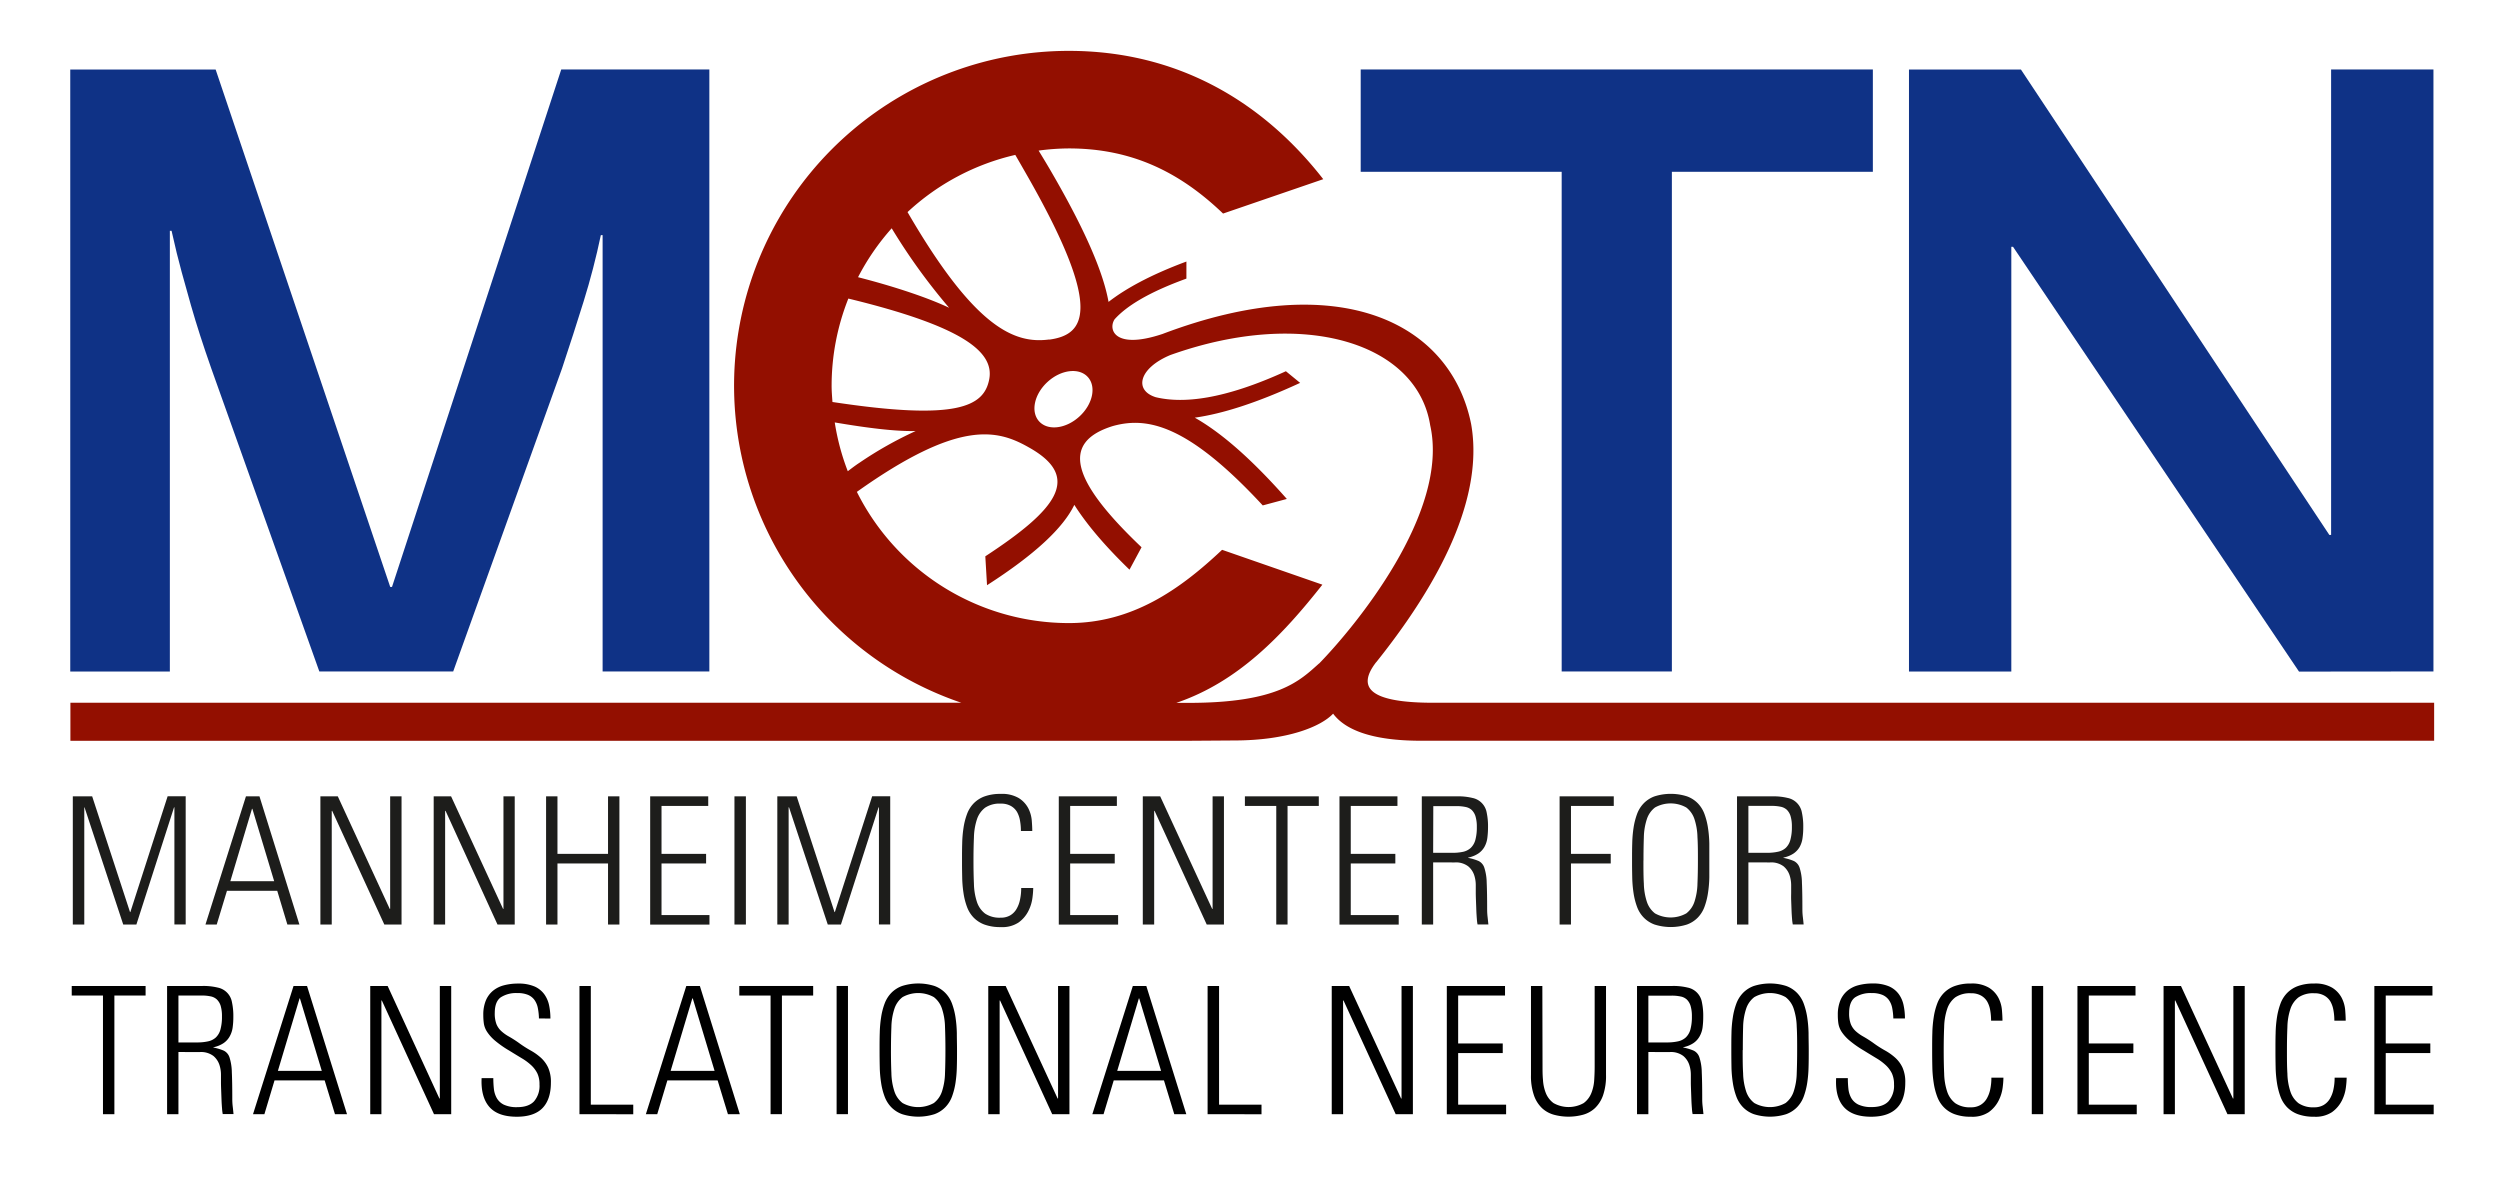 <svg id="Ebene_2" data-name="Ebene 2" xmlns="http://www.w3.org/2000/svg" viewBox="0 0 830.55 392.85"><defs><style>.cls-1{fill:#1d1d1b;}.cls-2{fill:#0f3286;}.cls-3{fill:#930f00;}</style></defs><path d="M34.21,330.74H23.83v-3.18H48.37v3.18H38v39.41H34.21Z"/><path d="M59.28,349.5v20.65H55.51V327.56H67.25a20,20,0,0,1,5.07.53A6,6,0,0,1,77.07,333a21.61,21.61,0,0,1,.45,4.78,25.55,25.55,0,0,1-.24,3.66,8.23,8.23,0,0,1-1,2.92,6.57,6.57,0,0,1-2,2.18,9.47,9.47,0,0,1-3.42,1.39V348a16.93,16.93,0,0,1,3.51,1.06,3.81,3.81,0,0,1,1.89,2.27,17.43,17.43,0,0,1,.76,4.9q.15,3.21.15,8.94a20.76,20.76,0,0,0,.15,2.48c.1.82.18,1.65.26,2.47H74a14.5,14.5,0,0,1-.23-1.85c-.08-.93-.14-1.94-.18-3s-.08-2.19-.12-3.25-.06-1.89-.06-2.48,0-1.25,0-2.36a10.46,10.46,0,0,0-.5-3.36,6.58,6.58,0,0,0-2-3,6.79,6.79,0,0,0-4.55-1.3Zm0-3.18h6.14a16.64,16.64,0,0,0,3.69-.36,5.47,5.47,0,0,0,2.59-1.29A5.72,5.72,0,0,0,73.24,342a15.72,15.72,0,0,0,.5-4.34,11.9,11.9,0,0,0-.44-3.54A5,5,0,0,0,72,332a4.25,4.25,0,0,0-2.1-1,14.09,14.09,0,0,0-2.92-.27H59.28Z"/><path d="M102,327.56l13.28,42.59h-4l-3.42-11.21H91.2l-3.36,11.21H84.06l13.46-42.59Zm4.9,28.2-7.26-24.07h-.12l-7.2,24.07Z"/><path d="M123,370.15V327.56h5.78L146,365l.12-.12V327.56h3.78v42.59h-5.72l-17.35-37.82-.12.12v37.7Z"/><path d="M179.05,338.35a20.06,20.06,0,0,0-.38-3.51,6.86,6.86,0,0,0-1.12-2.65,5.1,5.1,0,0,0-2.15-1.68,8.89,8.89,0,0,0-3.54-.59,9.39,9.39,0,0,0-5.49,1.41q-2,1.43-2,5.19a10,10,0,0,0,.56,3.72,6.5,6.5,0,0,0,1.63,2.33,13.2,13.2,0,0,0,2.53,1.8,37.44,37.44,0,0,1,3.31,2.12,36.73,36.73,0,0,0,3.86,2.48,18.52,18.52,0,0,1,3.42,2.42,10.33,10.33,0,0,1,2.42,3.28,11.59,11.59,0,0,1,.92,5c0,3.82-1,6.66-2.86,8.53s-4.73,2.8-8.47,2.8q-6.26,0-9.12-3.27T160,358.18h3.89a33.22,33.22,0,0,0,.18,3.48,8.13,8.13,0,0,0,.94,3.1A5.48,5.48,0,0,0,167.4,367a10,10,0,0,0,4.46.82q3.7,0,5.54-1.91a7.88,7.88,0,0,0,1.83-5.64,8.35,8.35,0,0,0-.71-3.66,9.32,9.32,0,0,0-2-2.68,18.06,18.06,0,0,0-3.13-2.33c-1.24-.75-2.63-1.59-4.16-2.54a34.63,34.63,0,0,1-4.84-3.39,13.68,13.68,0,0,1-2.56-2.86,7,7,0,0,1-1.07-2.69,20.1,20.1,0,0,1-.2-2.92,12.32,12.32,0,0,1,.82-4.75,8.41,8.41,0,0,1,2.33-3.24,9.46,9.46,0,0,1,3.66-1.86,18.12,18.12,0,0,1,4.75-.59,13.41,13.41,0,0,1,5.4.94,8,8,0,0,1,3.27,2.57,9.63,9.63,0,0,1,1.63,3.72,21.5,21.5,0,0,1,.44,4.39Z"/><path d="M192.51,370.15V327.56h3.77V367h14.1v3.18Z"/><path d="M232.51,327.56l13.27,42.59h-3.95l-3.42-11.21h-16.7l-3.36,11.21h-3.78L228,327.56Zm4.89,28.2-7.25-24.07H230l-7.2,24.07Z"/><path d="M256,330.74H245.61v-3.18h24.54v3.18H259.77v39.41H256Z"/><path d="M281.71,327.56v42.59h-3.77V327.56Z"/><path d="M292.21,348.85c0-1.92,0-3.8.06-5.63a39,39,0,0,1,.45-5.22,22.16,22.16,0,0,1,1.15-4.54,10.19,10.19,0,0,1,2.21-3.57,9.55,9.55,0,0,1,3.63-2.33,17.79,17.79,0,0,1,10.74,0,9.59,9.59,0,0,1,3.62,2.33,10.07,10.07,0,0,1,2.22,3.57,23.53,23.53,0,0,1,1.15,4.54,40.79,40.79,0,0,1,.44,5.22c0,1.83.06,3.71.06,5.63s0,3.81-.06,5.64a40.79,40.79,0,0,1-.44,5.22,23.53,23.53,0,0,1-1.15,4.54,10.07,10.07,0,0,1-2.22,3.57,9.59,9.59,0,0,1-3.62,2.33,17.79,17.79,0,0,1-10.74,0,9.55,9.55,0,0,1-3.63-2.33,10.19,10.19,0,0,1-2.21-3.57,22.16,22.16,0,0,1-1.15-4.54,39,39,0,0,1-.45-5.22Q292.21,351.75,292.21,348.85Zm3.78,0c0,2.84.05,5.41.15,7.73a20.78,20.78,0,0,0,1,6,8,8,0,0,0,2.71,3.87,10.67,10.67,0,0,0,10.39,0,8,8,0,0,0,2.71-3.87,20.76,20.76,0,0,0,1-6c.09-2.32.14-4.89.14-7.73s-.05-5.4-.14-7.72a20.7,20.7,0,0,0-1-6,8,8,0,0,0-2.71-3.87,10.67,10.67,0,0,0-10.39,0,8,8,0,0,0-2.71,3.87,20.71,20.71,0,0,0-1,6Q296,344.61,296,348.85Z"/><path d="M328.32,370.15V327.56h5.78L351.39,365l.12-.12V327.56h3.78v42.59h-5.73l-17.34-37.82-.12.12v37.7Z"/><path d="M380.83,327.56l13.28,42.59h-4l-3.42-11.21H370l-3.37,11.21H362.9l13.45-42.59Zm4.9,28.2-7.26-24.07h-.12l-7.19,24.07Z"/><path d="M401.19,370.15V327.56H405V367h14.1v3.18Z"/><path d="M442.43,370.15V327.56h5.78L465.5,365l.12-.12V327.56h3.77v42.59h-5.72l-17.35-37.82-.12.12v37.7Z"/><path d="M500,327.56v3.18H484.43v15.93h14.81v3.19H484.43V367h15.93v3.18h-19.7V327.56Z"/><path d="M512.46,354.34c0,1.38,0,2.85.15,4.43a14.16,14.16,0,0,0,.94,4.36,7.65,7.65,0,0,0,2.57,3.34,10.19,10.19,0,0,0,10,0,7.62,7.62,0,0,0,2.56-3.34,13.88,13.88,0,0,0,.95-4.36c.1-1.58.15-3,.15-4.43V327.56h3.77v29.55a19.69,19.69,0,0,1-1,6.82,10.8,10.8,0,0,1-2.72,4.25,9.48,9.48,0,0,1-4,2.18,18.51,18.51,0,0,1-9.5,0,9.54,9.54,0,0,1-4-2.18,10.67,10.67,0,0,1-2.71-4.25,19.67,19.67,0,0,1-1-6.82V327.56h3.78Z"/><path d="M547.62,349.5v20.65h-3.77V327.56h11.74a20,20,0,0,1,5.07.53,6,6,0,0,1,4.75,4.89,21.67,21.67,0,0,1,.44,4.78,27.18,27.18,0,0,1-.23,3.66,8.23,8.23,0,0,1-1,2.92,6.57,6.57,0,0,1-2,2.18,9.47,9.47,0,0,1-3.42,1.39V348a16.93,16.93,0,0,1,3.51,1.06,3.77,3.77,0,0,1,1.88,2.27,17,17,0,0,1,.77,4.9q.15,3.21.15,8.94a20.76,20.76,0,0,0,.15,2.48c.09.82.18,1.65.26,2.47h-3.6a12.81,12.81,0,0,1-.23-1.85c-.08-.93-.14-1.94-.18-3s-.08-2.19-.12-3.25-.06-1.89-.06-2.48,0-1.25,0-2.36a10.46,10.46,0,0,0-.5-3.36,6.52,6.52,0,0,0-2-3,6.74,6.74,0,0,0-4.54-1.3Zm0-3.18h6.14a16.71,16.71,0,0,0,3.69-.36,5.52,5.52,0,0,0,2.59-1.29,5.72,5.72,0,0,0,1.54-2.63,15.72,15.72,0,0,0,.5-4.34,11.9,11.9,0,0,0-.44-3.54,5,5,0,0,0-1.27-2.12,4.25,4.25,0,0,0-2.1-1,14.09,14.09,0,0,0-2.92-.27h-7.73Z"/><path d="M575.18,348.85c0-1.92,0-3.8.05-5.63a39,39,0,0,1,.45-5.22,22.83,22.83,0,0,1,1.15-4.54,10.19,10.19,0,0,1,2.21-3.57,9.55,9.55,0,0,1,3.63-2.33,17.79,17.79,0,0,1,10.74,0,9.71,9.71,0,0,1,3.63,2.33,10.19,10.19,0,0,1,2.21,3.57A23.53,23.53,0,0,1,600.4,338a40.79,40.79,0,0,1,.44,5.22c0,1.83.06,3.71.06,5.63s0,3.81-.06,5.64a40.79,40.79,0,0,1-.44,5.22,23.53,23.53,0,0,1-1.15,4.54,10.19,10.19,0,0,1-2.21,3.57,9.71,9.71,0,0,1-3.63,2.33,17.79,17.79,0,0,1-10.74,0,9.55,9.55,0,0,1-3.63-2.33,10.19,10.19,0,0,1-2.21-3.57,22.83,22.83,0,0,1-1.15-4.54,39,39,0,0,1-.45-5.22C575.2,352.66,575.18,350.78,575.18,348.85Zm3.77,0c0,2.84,0,5.41.15,7.73a20.78,20.78,0,0,0,1,6,8,8,0,0,0,2.72,3.87,10.65,10.65,0,0,0,10.38,0,8,8,0,0,0,2.71-3.87,20.76,20.76,0,0,0,1-6c.09-2.32.14-4.89.14-7.73s0-5.4-.14-7.72a20.7,20.7,0,0,0-1-6,8,8,0,0,0-2.71-3.87,10.65,10.65,0,0,0-10.38,0,8,8,0,0,0-2.72,3.87,20.71,20.71,0,0,0-1,6Q579,344.61,579,348.85Z"/><path d="M629,338.35a21.07,21.07,0,0,0-.38-3.51,6.86,6.86,0,0,0-1.12-2.65,5.07,5.07,0,0,0-2.16-1.68,8.82,8.82,0,0,0-3.54-.59,9.36,9.36,0,0,0-5.48,1.41q-2,1.43-2,5.19a10,10,0,0,0,.56,3.72,6.61,6.61,0,0,0,1.62,2.33,13.61,13.61,0,0,0,2.54,1.8,39,39,0,0,1,3.31,2.12,35.72,35.72,0,0,0,3.86,2.48,18.52,18.52,0,0,1,3.42,2.42,10.33,10.33,0,0,1,2.42,3.28,11.59,11.59,0,0,1,.92,5q0,5.73-2.87,8.53c-1.9,1.87-4.73,2.8-8.46,2.8q-6.25,0-9.12-3.27T610,358.18h3.89a33.22,33.22,0,0,0,.18,3.48,8,8,0,0,0,.94,3.1,5.48,5.48,0,0,0,2.39,2.21,10,10,0,0,0,4.45.82q3.72,0,5.55-1.91a7.88,7.88,0,0,0,1.83-5.64,8.5,8.5,0,0,0-.71-3.66,9.32,9.32,0,0,0-2-2.68,18.06,18.06,0,0,0-3.13-2.33c-1.24-.75-2.63-1.59-4.16-2.54a34.63,34.63,0,0,1-4.84-3.39,13.76,13.76,0,0,1-2.57-2.86,7.15,7.15,0,0,1-1.06-2.69,18.78,18.78,0,0,1-.2-2.92,12.32,12.32,0,0,1,.82-4.75,8.41,8.41,0,0,1,2.33-3.24,9.32,9.32,0,0,1,3.66-1.86,18.12,18.12,0,0,1,4.75-.59,13.41,13.41,0,0,1,5.4.94,8,8,0,0,1,3.27,2.57,9.47,9.47,0,0,1,1.62,3.72,20.81,20.81,0,0,1,.45,4.39Z"/><path d="M654.77,371a15.22,15.22,0,0,1-5.37-.83,9.55,9.55,0,0,1-3.63-2.33,10,10,0,0,1-2.21-3.57,22.16,22.16,0,0,1-1.15-4.54,39,39,0,0,1-.45-5.22q-.06-2.75-.06-5.64c0-1.92,0-3.8.06-5.63a39,39,0,0,1,.45-5.22,22.16,22.16,0,0,1,1.15-4.54,10,10,0,0,1,2.21-3.57,9.55,9.55,0,0,1,3.63-2.33,15.22,15.22,0,0,1,5.37-.83,10.91,10.91,0,0,1,6,1.39,8.77,8.77,0,0,1,3.13,3.33,10.76,10.76,0,0,1,1.18,4.07q.18,2.13.18,3.54h-3.78a20.06,20.06,0,0,0-.29-3.42,8.72,8.72,0,0,0-1-2.92,5.53,5.53,0,0,0-2.06-2,6.62,6.62,0,0,0-3.33-.76,8.63,8.63,0,0,0-5.2,1.35,8,8,0,0,0-2.71,3.87,20.38,20.38,0,0,0-1,6q-.15,3.48-.15,7.72c0,2.84.05,5.41.15,7.73a20.44,20.44,0,0,0,1,6,8,8,0,0,0,2.71,3.87,8.63,8.63,0,0,0,5.2,1.35,6,6,0,0,0,3.12-.76,5.87,5.87,0,0,0,2.1-2.1,10.15,10.15,0,0,0,1.18-3.13,18.78,18.78,0,0,0,.38-3.86h4a30.44,30.44,0,0,1-.26,3.33,13.3,13.3,0,0,1-1.36,4.34,10.66,10.66,0,0,1-3.24,3.78A9.82,9.82,0,0,1,654.77,371Z"/><path d="M678.78,327.56v42.59H675V327.56Z"/><path d="M709.46,327.56v3.18H693.94v15.93h14.81v3.19H693.94V367h15.93v3.18h-19.7V327.56Z"/><path d="M718.78,370.15V327.56h5.78L741.85,365l.12-.12V327.56h3.77v42.59H740l-17.35-37.82-.11.12v37.7Z"/><path d="M768.81,371a15.3,15.3,0,0,1-5.37-.83,9.71,9.71,0,0,1-3.63-2.33,10.19,10.19,0,0,1-2.21-3.57,23.53,23.53,0,0,1-1.15-4.54,39.06,39.06,0,0,1-.44-5.22q-.06-2.75-.06-5.64c0-1.92,0-3.8.06-5.63a39.06,39.06,0,0,1,.44-5.22,23.53,23.53,0,0,1,1.15-4.54,10.19,10.19,0,0,1,2.21-3.57,9.71,9.71,0,0,1,3.63-2.33,15.3,15.3,0,0,1,5.37-.83,10.94,10.94,0,0,1,6,1.39,8.77,8.77,0,0,1,3.13,3.33,11,11,0,0,1,1.18,4.07c.11,1.42.17,2.6.17,3.54h-3.77a19.09,19.09,0,0,0-.3-3.42,8.93,8.93,0,0,0-1-2.92,5.48,5.48,0,0,0-2.07-2,6.56,6.56,0,0,0-3.33-.76,8.62,8.62,0,0,0-5.19,1.35,8,8,0,0,0-2.71,3.87,20.36,20.36,0,0,0-1,6q-.15,3.48-.15,7.72c0,2.84,0,5.41.15,7.73a20.42,20.42,0,0,0,1,6,8,8,0,0,0,2.71,3.87,8.62,8.62,0,0,0,5.19,1.35,6.07,6.07,0,0,0,3.13-.76,5.92,5.92,0,0,0,2.09-2.1,9.91,9.91,0,0,0,1.18-3.13,18.1,18.1,0,0,0,.39-3.86h4a28.54,28.54,0,0,1-.27,3.33,13.27,13.27,0,0,1-1.35,4.34,10.59,10.59,0,0,1-3.25,3.78A9.8,9.8,0,0,1,768.81,371Z"/><path d="M808.11,327.56v3.18H792.59v15.93H807.4v3.19H792.59V367h15.93v3.18H788.81V327.56Z"/><path class="cls-1" d="M24.19,307.15V264.56h6.43L43.19,303h.12l12.38-38.46h6v42.59H57.94V268.21h-.12L45.31,307.15H40.94L28.08,268.21H28v38.94Z"/><path class="cls-1" d="M86.2,264.56l13.27,42.59h-4L92.1,295.94H75.4L72,307.15H68.26l13.45-42.59Zm4.89,28.2-7.25-24.07h-.12l-7.2,24.07Z"/><path class="cls-1" d="M106.44,307.15V264.56h5.78L129.5,302l.12-.12V264.56h3.78v42.59h-5.72l-17.35-37.82-.12.12v37.7Z"/><path class="cls-1" d="M144.08,307.15V264.56h5.78L167.15,302l.11-.12V264.56H171v42.59h-5.72L148,269.33l-.12.12v37.7Z"/><path class="cls-1" d="M181.42,307.15V264.56h3.78v19.11H202V264.56h3.78v42.59H202V286.86H185.2v20.29Z"/><path class="cls-1" d="M235.29,264.56v3.18H219.77v15.93h14.81v3.19H219.77V304H235.7v3.18H216V264.56Z"/><path class="cls-1" d="M247.8,264.56v42.59H244V264.56Z"/><path class="cls-1" d="M258.24,307.15V264.56h6.43L277.24,303h.12l12.39-38.46h6v42.59H292V268.21h-.12l-12.51,38.94H275l-12.87-38.94H262v38.94Z"/><path class="cls-1" d="M332.46,308a15.3,15.3,0,0,1-5.37-.83,9.71,9.71,0,0,1-3.63-2.33,10.19,10.19,0,0,1-2.21-3.57,22.83,22.83,0,0,1-1.15-4.54,39.06,39.06,0,0,1-.44-5.22q-.06-2.75-.06-5.64c0-1.92,0-3.8.06-5.63a39.06,39.06,0,0,1,.44-5.22,22.83,22.83,0,0,1,1.15-4.54,10.19,10.19,0,0,1,2.21-3.57,9.71,9.71,0,0,1,3.63-2.33,15.3,15.3,0,0,1,5.37-.83,10.94,10.94,0,0,1,6,1.39,8.85,8.85,0,0,1,3.13,3.33,11,11,0,0,1,1.18,4.07c.11,1.42.17,2.6.17,3.54h-3.77a19.09,19.09,0,0,0-.3-3.42,8.93,8.93,0,0,0-1-2.92,5.48,5.48,0,0,0-2.07-2,6.56,6.56,0,0,0-3.33-.76,8.62,8.62,0,0,0-5.19,1.35,8,8,0,0,0-2.72,3.87,20.71,20.71,0,0,0-1,6q-.15,3.48-.15,7.72c0,2.84.05,5.41.15,7.73a20.78,20.78,0,0,0,1,6,8,8,0,0,0,2.72,3.87,8.62,8.62,0,0,0,5.19,1.35,6.07,6.07,0,0,0,3.13-.76,5.92,5.92,0,0,0,2.09-2.1,9.91,9.91,0,0,0,1.18-3.13,18.1,18.1,0,0,0,.39-3.86h4a28.54,28.54,0,0,1-.27,3.33,13.3,13.3,0,0,1-1.36,4.34,10.46,10.46,0,0,1-3.24,3.78A9.8,9.8,0,0,1,332.46,308Z"/><path class="cls-1" d="M371.05,264.56v3.18H355.53v15.93h14.81v3.19H355.53V304h15.93v3.18H351.75V264.56Z"/><path class="cls-1" d="M379.66,307.15V264.56h5.78L402.73,302l.12-.12V264.56h3.77v42.59H400.9l-17.35-37.82-.11.12v37.7Z"/><path class="cls-1" d="M424,267.74H413.58v-3.18h24.55v3.18H427.75v39.41H424Z"/><path class="cls-1" d="M464.26,264.56v3.18H448.75v15.93h14.81v3.19H448.75V304h15.93v3.18H445V264.56Z"/><path class="cls-1" d="M476.12,286.5v20.65h-3.77V264.56h11.74a20,20,0,0,1,5.07.53,6,6,0,0,1,4.75,4.89,21.67,21.67,0,0,1,.44,4.78,27.18,27.18,0,0,1-.23,3.66,8.23,8.23,0,0,1-.95,2.92,6.57,6.57,0,0,1-2,2.18,9.47,9.47,0,0,1-3.42,1.39V285a16.93,16.93,0,0,1,3.51,1.06,3.77,3.77,0,0,1,1.88,2.27,17,17,0,0,1,.77,4.9q.15,3.21.15,8.94a20.76,20.76,0,0,0,.15,2.48c.09.82.18,1.65.26,2.47h-3.6a12.81,12.81,0,0,1-.23-1.85c-.08-.93-.14-1.94-.18-3s-.08-2.19-.12-3.25-.06-1.89-.06-2.48,0-1.25,0-2.36a10.46,10.46,0,0,0-.5-3.36,6.52,6.52,0,0,0-2-3,6.74,6.74,0,0,0-4.54-1.3Zm0-3.18h6.14A16.71,16.71,0,0,0,486,283a5.52,5.52,0,0,0,2.59-1.29,5.72,5.72,0,0,0,1.54-2.63,15.72,15.72,0,0,0,.5-4.34,11.9,11.9,0,0,0-.44-3.54,5,5,0,0,0-1.27-2.12,4.25,4.25,0,0,0-2.1-1,14.09,14.09,0,0,0-2.92-.27h-7.73Z"/><path class="cls-1" d="M518.13,264.56h18v3.18H521.91v15.93h13.21v3.19H521.91v20.29h-3.78Z"/><path class="cls-1" d="M542.2,285.85c0-1.92,0-3.8.06-5.63a40.79,40.79,0,0,1,.44-5.22,23.53,23.53,0,0,1,1.15-4.54,10.07,10.07,0,0,1,2.22-3.57,9.59,9.59,0,0,1,3.62-2.33,17.79,17.79,0,0,1,10.74,0,9.55,9.55,0,0,1,3.63,2.33,10.19,10.19,0,0,1,2.21,3.57,22.83,22.83,0,0,1,1.15,4.54,39,39,0,0,1,.45,5.22c0,1.83,0,3.71,0,5.63s0,3.81,0,5.64a39,39,0,0,1-.45,5.22,22.83,22.83,0,0,1-1.15,4.54,10.19,10.19,0,0,1-2.21,3.57,9.55,9.55,0,0,1-3.63,2.33,17.79,17.79,0,0,1-10.74,0,9.59,9.59,0,0,1-3.62-2.33,10.07,10.07,0,0,1-2.22-3.57,23.53,23.53,0,0,1-1.15-4.54,40.79,40.79,0,0,1-.44-5.22Q542.2,288.75,542.2,285.85Zm3.78,0c0,2.84,0,5.41.14,7.73a20.76,20.76,0,0,0,1,6,8,8,0,0,0,2.71,3.87,10.65,10.65,0,0,0,10.38,0,8,8,0,0,0,2.72-3.87,20.78,20.78,0,0,0,1-6c.1-2.32.15-4.89.15-7.73s0-5.4-.15-7.72a20.71,20.71,0,0,0-1-6,8,8,0,0,0-2.72-3.87,10.65,10.65,0,0,0-10.38,0,8,8,0,0,0-2.71,3.87,20.7,20.7,0,0,0-1,6Q546,281.61,546,285.85Z"/><path class="cls-1" d="M580.85,286.5v20.65h-3.78V264.56h11.74a19.89,19.89,0,0,1,5.07.53,6,6,0,0,1,4.75,4.89,21.61,21.61,0,0,1,.45,4.78,25.55,25.55,0,0,1-.24,3.66,8.43,8.43,0,0,1-.94,2.92,6.71,6.71,0,0,1-2,2.18,9.4,9.4,0,0,1-3.42,1.39V285a16.93,16.93,0,0,1,3.51,1.06,3.81,3.81,0,0,1,1.89,2.27,17.07,17.07,0,0,1,.76,4.9q.15,3.21.15,8.94a20.76,20.76,0,0,0,.15,2.48c.1.82.19,1.65.26,2.47H595.6a13.92,13.92,0,0,1-.24-1.85c-.08-.93-.14-1.94-.18-3s-.08-2.19-.12-3.25,0-1.89,0-2.48,0-1.25,0-2.36a10.76,10.76,0,0,0-.51-3.36,6.58,6.58,0,0,0-2-3,6.79,6.79,0,0,0-4.55-1.3Zm0-3.18H587a16.58,16.58,0,0,0,3.69-.36,5.47,5.47,0,0,0,2.59-1.29A5.72,5.72,0,0,0,594.8,279a15.72,15.72,0,0,0,.5-4.34,11.9,11.9,0,0,0-.44-3.54,5,5,0,0,0-1.27-2.12,4.25,4.25,0,0,0-2.09-1,14.19,14.19,0,0,0-2.93-.27h-7.72Z"/><path class="cls-2" d="M808.44,223.07v-200h-34V177.71h-.59L671.39,23.09H634.2v200h34V82h.58l95,141.12Zm-253-166h66.76v-34H452.05v34h66.77v166h36.61v-166Zm-355.21,166h35.43v-200H186.46L130.23,195h-.59l-58-171.9H23.34v200H56.43V76.68H57q1.75,7.91,3.37,13.76t3.07,11q1.47,5.11,3.08,10.1t3.66,10.83l35.91,100.71h44.47l36.17-100.71q3.8-11.42,7.17-22.25t5.71-22h.59V223.07Z"/><path class="cls-3" d="M457.21,220c30.09-37.62,34.43-62.93,31.52-79.18-6.83-33.7-43.77-52.12-102.52-29.87-15.85,5.3-18.15-1.44-15.92-4.87,3.91-4.37,11.26-8.95,23.86-13.52V86.89c-11.9,4.42-20.21,9-25.87,13.41-1.7-9.52-7.41-23.27-19.11-43.39-1.35-2.33-2.74-4.61-4.12-6.88a77.56,77.56,0,0,1,10.05-.72c21.17,0,37.07,8.07,51.23,21.64l33.28-11.42C419.26,33.4,390.79,16.9,355.1,16.9a111.23,111.23,0,0,0-35.71,216.57h-296v12.64H394.15L410,246c17.84,0,28.93-4.67,32.89-8.91,3.8,5.15,12.42,9,29.16,9v0H808.67V233.47H476.19c-21.89,0-25.28-5.36-19-13.48ZM315.32,102.25c-7.1-3.35-17.95-7-30.26-10.16a78.58,78.58,0,0,1,11.18-16.25,199.43,199.43,0,0,0,19.08,26.41Zm13.31,23.82c-1.77,9-10.65,13.77-52.07,7.48-.13-1.8-.28-3.59-.28-5.42a78.42,78.42,0,0,1,5.56-28.94c38.41,9.32,48.56,17.84,46.79,26.88ZM304.21,143.2a125.63,125.63,0,0,0-18.64,10.51c-1.53,1-2.64,1.88-3.92,2.84a78.2,78.2,0,0,1-4.33-16.21c10.91,1.85,20.06,3,26.89,2.86Zm44.37-30.42c-11.57,1.56-24.8-3.92-47.08-42.32a78.51,78.51,0,0,1,35.8-19c1.89,3.27,4.26,7.41,5.21,9.1,23.75,42.22,18.05,50.66,6.07,52.27Zm10,25.61c-4.46,4.08-10.44,4.8-13.35,1.61s-1.65-9.07,2.81-13.14,10.44-4.8,13.35-1.61,1.65,9.07-2.81,13.14Zm79.67,82c-6.42,5.73-13.54,13.12-43.35,13.12h-4.11c20.62-7,35.33-22.52,48.53-39.27L406,182.66C391.86,196,376.06,207,355.1,207a78.74,78.74,0,0,1-70.43-43.59c33.88-24.11,46.64-20.71,57-14.85,18.05,10,9.31,20.78-14.33,36.26l.57,9.6c16-10.28,25.31-19.05,29-26.7,4,6.32,10,13.48,18.33,21.54l4-7.45c-23.07-21.93-27.08-34.82-9.53-40.27,11.29-3.13,24.72-.72,49.8,26.37l8-2.15c-12.37-14-22.26-22.28-30.58-27,9.09-1.29,20.41-4.82,35-11.56l-4.73-3.87c-20.74,9.48-34.17,10.79-43.24,8.63-7.35-2.31-5.55-9.66,4.82-14,44.45-15.88,82.06-3.93,86.36,23.34,6.52,29.06-25.26,67.19-36.9,79.14Z"/></svg>